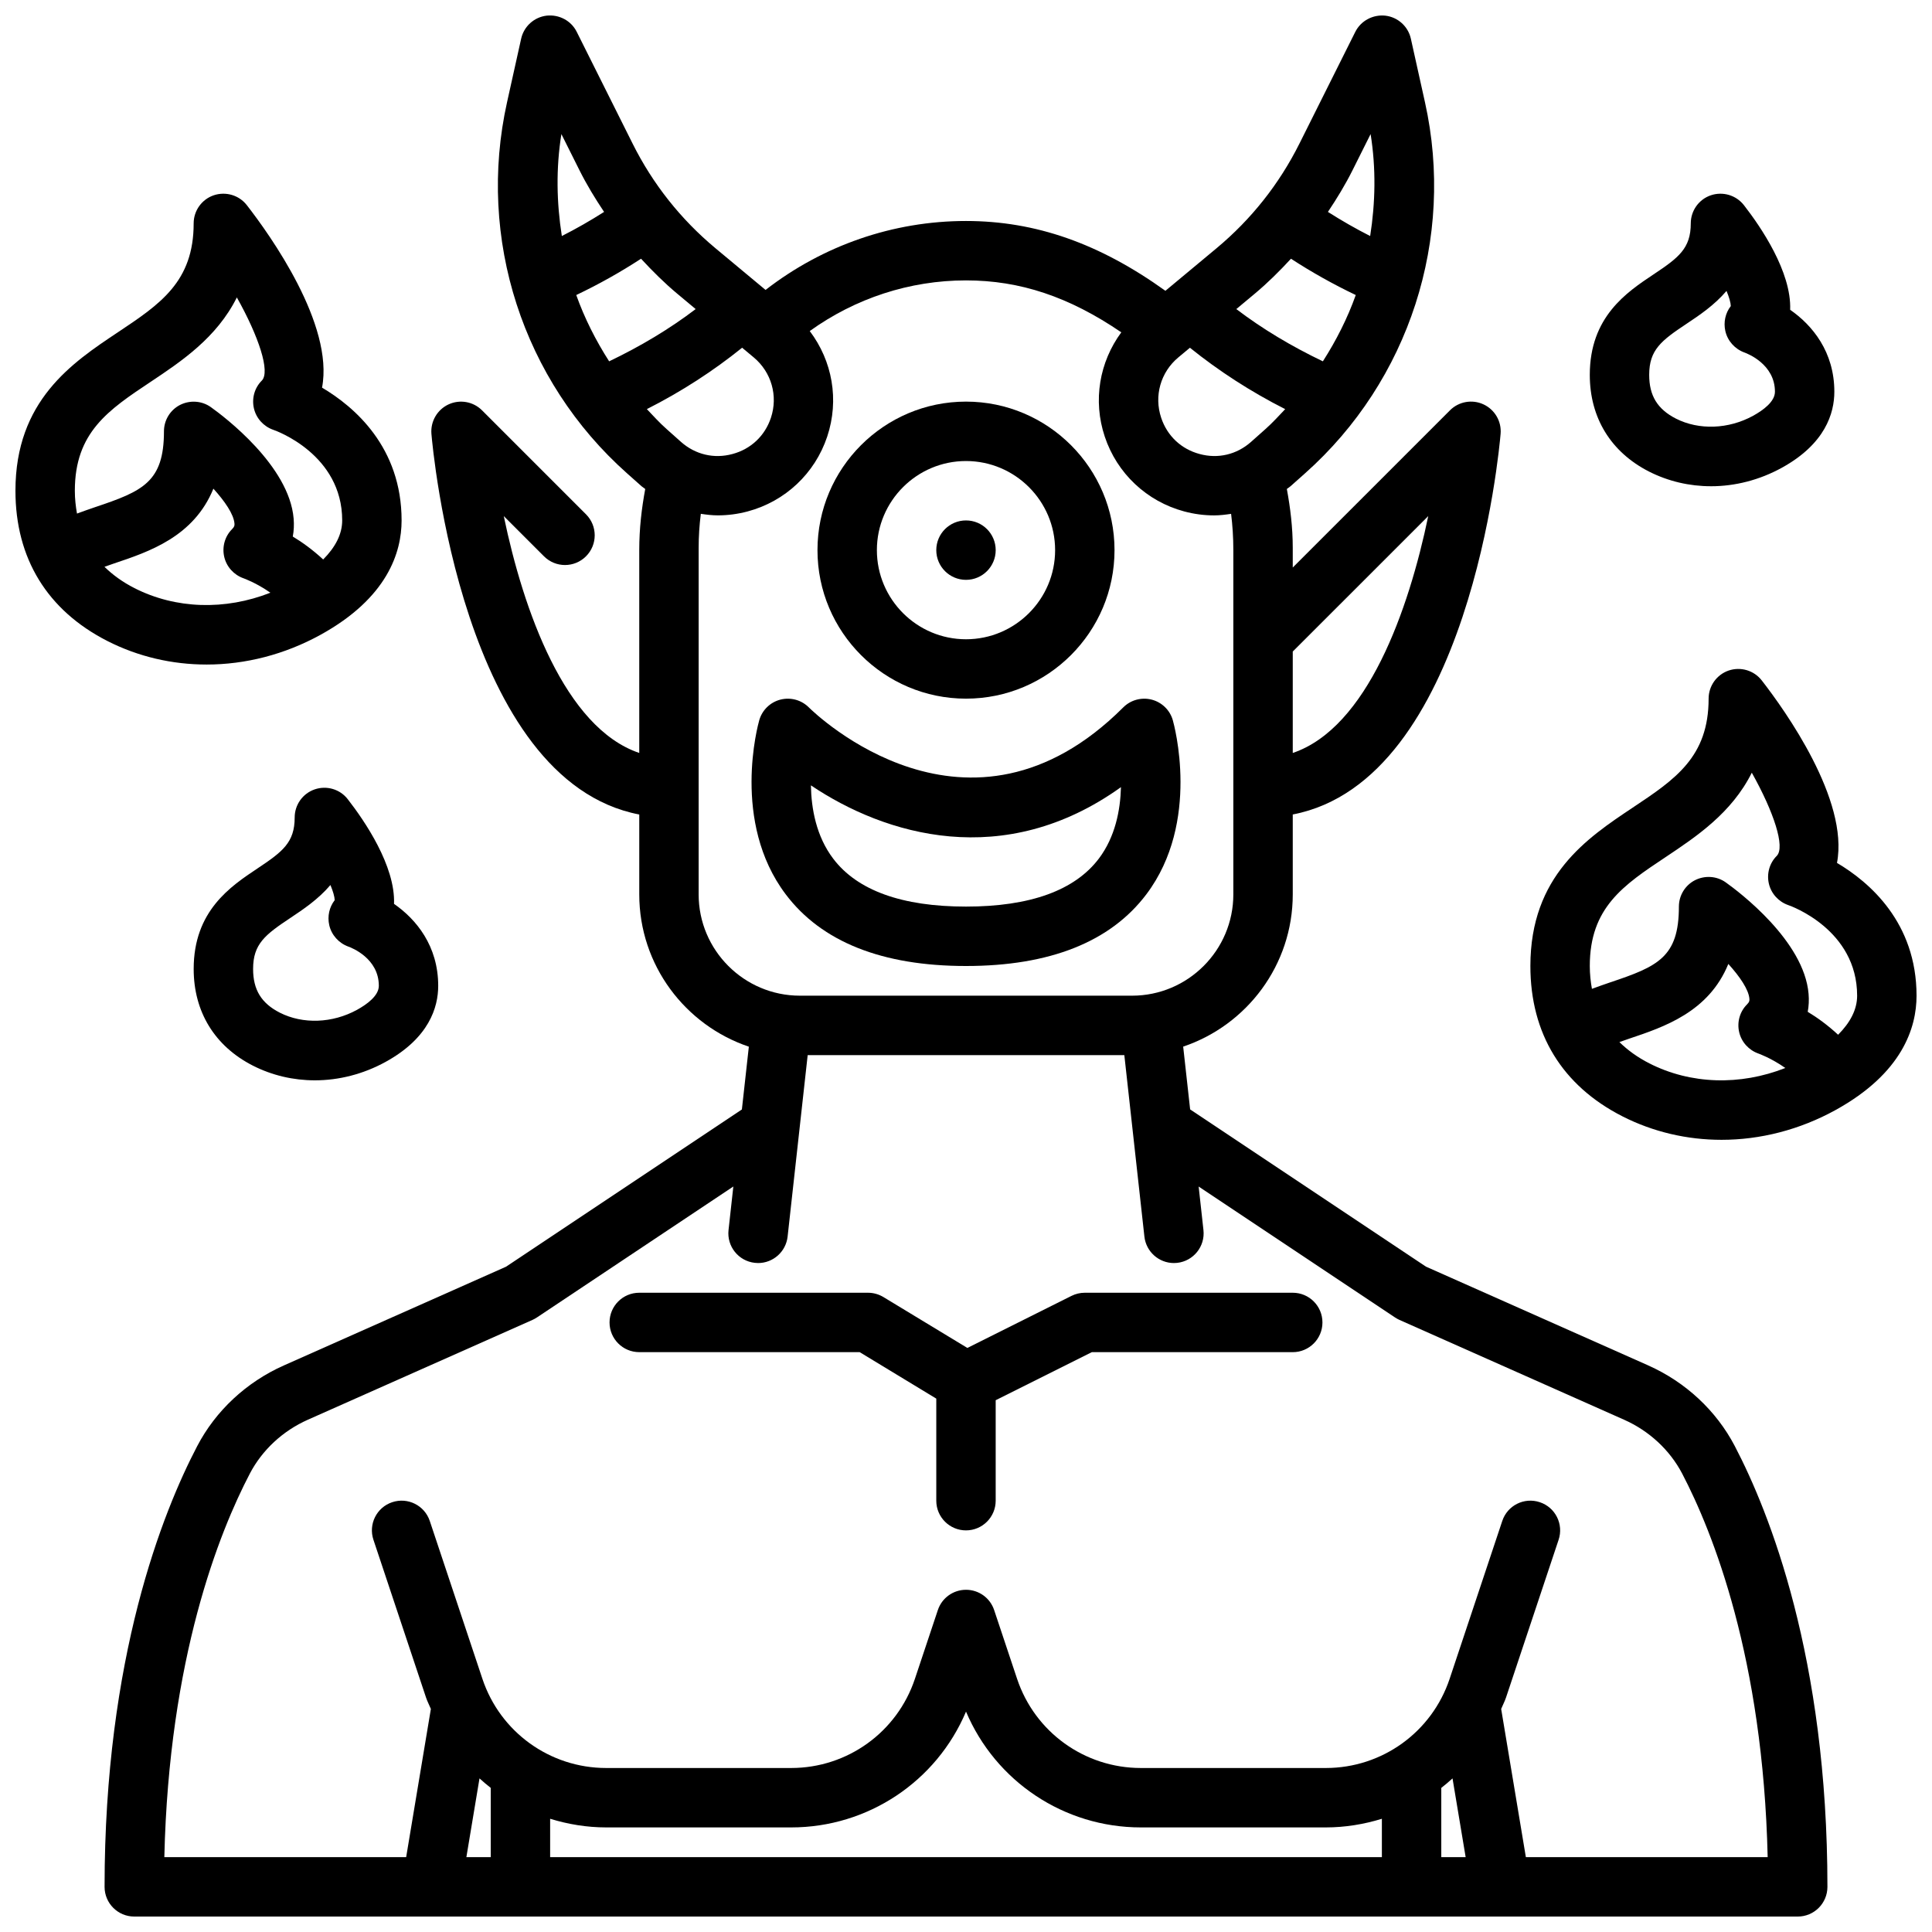 <?xml version="1.0" encoding="UTF-8"?>
<!-- Uploaded to: SVG Repo, www.svgrepo.com, Generator: SVG Repo Mixer Tools -->
<svg width="800px" height="800px" version="1.1" viewBox="144 144 512 512" xmlns="http://www.w3.org/2000/svg">
 <defs>
  <clipPath id="c">
   <path d="m549 321h102.9v126h-102.9z"/>
  </clipPath>
  <clipPath id="b">
   <path d="m148.09 195h102.91v126h-102.91z"/>
  </clipPath>
  <clipPath id="a">
   <path d="m171 148.09h458v503.81h-458z"/>
  </clipPath>
 </defs>
 <path d="m407.87 289.79c0 4.348-3.523 7.875-7.871 7.875s-7.875-3.527-7.875-7.875c0-4.348 3.527-7.871 7.875-7.871s7.871 3.523 7.871 7.871"/>
 <g clip-path="url(#c)">
  <path d="m630.82 372.68c3.203-16.711-13.754-40.406-19.941-48.367-2.062-2.652-5.59-3.691-8.77-2.613-3.176 1.094-5.309 4.094-5.309 7.453 0 15.469-8.871 21.387-20.113 28.875-12.086 8.055-27.121 18.082-27.121 41.977 0 17.926 8.43 31.699 24.387 39.832 8.172 4.156 17.16 6.227 26.262 6.227 10.266 0 20.672-2.637 30.195-7.879 17.762-9.777 21.492-21.879 21.492-30.309 0-19.398-12.477-30.109-21.082-35.195zm-45.395-1.551c8.078-5.391 17.484-11.652 22.82-22.355 5.832 10.398 8.91 19.734 6.606 22.051-1.922 1.914-2.691 4.699-2.086 7.336 0.605 2.644 2.559 4.793 5.117 5.691 0.746 0.242 18.277 6.516 18.277 24.023 0 3.66-1.82 7.102-5.039 10.344-2.738-2.535-5.551-4.574-8.055-6.078 0.293-1.527 0.363-3.125 0.227-4.754-1.156-14.035-18.461-27.062-21.922-29.527-2.394-1.723-5.551-1.922-8.18-0.598-2.617 1.344-4.266 4.043-4.266 6.996 0 13.414-5.582 15.855-18.207 20.082-1.598 0.535-3.227 1.125-4.84 1.715-0.34-1.918-0.566-3.91-0.566-6.051 0-15.469 8.871-21.391 20.113-28.875zm-4.332 54.672c-3.141-1.598-5.738-3.496-7.934-5.637 0.859-0.293 1.668-0.598 2.559-0.898 9.258-3.102 21.105-7.062 26.309-19.812 3.055 3.371 5.383 6.785 5.582 9.227 0.039 0.496 0.016 0.852-0.629 1.496-1.922 1.914-2.691 4.699-2.086 7.336 0.605 2.644 2.559 4.793 5.117 5.691 0.055 0.016 3.363 1.188 7.117 3.824-11.977 4.715-25.07 4.359-36.035-1.227z"/>
 </g>
 <path d="m597.42 272.86c6.383 0 12.848-1.637 18.758-4.887 11.523-6.336 13.941-14.461 13.941-20.16 0-10.57-5.824-17.641-11.707-21.711 0.379-10.066-7.816-22.027-12.258-27.734-2.07-2.652-5.59-3.684-8.77-2.613-3.176 1.082-5.312 4.082-5.312 7.445 0 6.644-3.203 9.078-9.879 13.523-7.121 4.746-16.883 11.25-16.883 26.621 0 11.359 5.574 20.461 15.68 25.617 5.117 2.598 10.738 3.898 16.43 3.898zm-6.488-43.039c3.387-2.258 7.367-4.914 10.613-8.723 0.699 1.684 1.109 3.094 1.133 4.016-1.441 1.844-1.969 4.273-1.449 6.598 0.59 2.637 2.535 4.793 5.07 5.707 0.828 0.301 8.078 3.109 8.078 10.398 0 2.629-3.148 4.914-5.785 6.367-6.504 3.566-14.336 3.856-20.453 0.754-4.906-2.508-7.086-6.082-7.086-11.594 0-6.641 3.203-9.082 9.879-13.523z"/>
 <path d="m227.41 353.19c-3.184 1.086-5.316 4.086-5.316 7.445 0 6.644-3.203 9.078-9.879 13.523-7.125 4.75-16.887 11.25-16.887 26.625 0 11.359 5.574 20.461 15.68 25.617 5.117 2.598 10.738 3.898 16.422 3.898 6.383 0 12.848-1.637 18.758-4.887 11.523-6.336 13.941-14.461 13.941-20.16 0-10.57-5.824-17.641-11.707-21.711 0.379-10.066-7.816-22.027-12.258-27.734-2.039-2.656-5.574-3.695-8.754-2.617zm16.984 52.059c0 2.629-3.148 4.914-5.785 6.367-6.504 3.566-14.344 3.856-20.453 0.754-4.902-2.5-7.082-6.074-7.082-11.586 0-6.644 3.203-9.078 9.879-13.523 3.387-2.258 7.367-4.914 10.613-8.723 0.699 1.684 1.109 3.094 1.133 4.016-1.441 1.844-1.969 4.273-1.449 6.598 0.59 2.637 2.535 4.793 5.07 5.707 0.824 0.289 8.074 3.094 8.074 10.391z"/>
 <g clip-path="url(#b)">
  <path d="m198.74 320.11c10.266 0 20.672-2.637 30.195-7.879 17.762-9.777 21.492-21.879 21.492-30.309 0-19.398-12.477-30.109-21.082-35.195 3.203-16.711-13.754-40.406-19.941-48.367-2.059-2.644-5.57-3.676-8.766-2.606-3.18 1.086-5.316 4.086-5.316 7.449 0 15.469-8.871 21.387-20.113 28.875-12.082 8.051-27.117 18.082-27.117 41.973 0 17.926 8.43 31.699 24.387 39.832 8.172 4.156 17.152 6.227 26.262 6.227zm-19.121-20.262c-3.141-1.598-5.738-3.496-7.934-5.637 0.859-0.293 1.668-0.598 2.559-0.898 9.258-3.102 21.105-7.062 26.309-19.812 3.055 3.371 5.383 6.785 5.582 9.227 0.039 0.496 0.016 0.852-0.629 1.496-1.922 1.914-2.691 4.699-2.086 7.336 0.605 2.644 2.559 4.793 5.117 5.691 0.055 0.016 3.363 1.188 7.117 3.824-11.977 4.707-25.07 4.356-36.035-1.227zm4.328-54.672c8.078-5.391 17.484-11.652 22.82-22.355 5.832 10.398 8.91 19.734 6.606 22.051-1.922 1.914-2.691 4.699-2.086 7.336 0.605 2.644 2.559 4.793 5.117 5.691 0.75 0.242 18.281 6.516 18.281 24.023 0 3.66-1.82 7.102-5.039 10.344-2.738-2.535-5.551-4.574-8.055-6.078 0.293-1.527 0.363-3.125 0.227-4.754-1.156-14.035-18.461-27.062-21.922-29.527-2.394-1.715-5.551-1.922-8.18-0.598-2.621 1.344-4.266 4.047-4.266 6.996 0 13.414-5.582 15.855-18.207 20.082-1.598 0.535-3.227 1.125-4.84 1.715-0.34-1.918-0.57-3.91-0.57-6.051 0-15.469 8.875-21.391 20.113-28.875z"/>
 </g>
 <path d="m486.59 486.59h-55.105c-1.219 0-2.434 0.285-3.519 0.828l-27.598 13.801-22.262-13.492c-1.234-0.742-2.644-1.137-4.086-1.137h-60.613c-4.344 0-7.871 3.519-7.871 7.871 0 4.352 3.527 7.871 7.871 7.871h58.418l20.301 12.316v27.047c0 4.352 3.527 7.871 7.871 7.871s7.871-3.519 7.871-7.871v-26.625l25.477-12.734h53.246c4.344 0 7.871-3.519 7.871-7.871 0-4.356-3.523-7.875-7.871-7.875z"/>
 <g clip-path="url(#a)">
  <path d="m580.8 505.85-58.906-26.176-62.496-41.668-1.844-16.641c16.855-5.676 29.039-21.594 29.039-40.336v-21.184c46.824-8.98 54.75-96.945 55.082-100.89 0.277-3.289-1.535-6.398-4.535-7.793-3-1.395-6.559-0.754-8.879 1.574l-41.668 41.664v-5.242c0-5.32-0.629-10.5-1.566-15.578 0.316-0.262 0.668-0.449 0.969-0.715l3.832-3.41c27.641-24.57 39.832-62.262 31.805-98.359l-3.738-16.84c-0.723-3.25-3.418-5.699-6.723-6.102-3.281-0.363-6.512 1.309-8.004 4.289l-14.809 29.621c-5.352 10.699-12.73 20.02-21.93 27.695l-13.582 11.305c-17.484-12.547-34.418-18.5-52.844-18.5-19.316 0-37.91 6.473-53.121 18.27l-13.305-11.074c-9.203-7.684-16.578-16.996-21.93-27.703l-14.809-29.621c-1.488-2.984-4.684-4.652-8.004-4.289-3.305 0.41-6 2.852-6.723 6.102l-3.738 16.84c-8.031 36.102 4.164 73.793 31.812 98.359l3.832 3.41c0.309 0.277 0.66 0.465 0.977 0.723-0.949 5.125-1.586 10.414-1.586 16.207v53.75c-19.742-6.684-30.73-37.855-35.906-62.773l10.66 10.66c3.078 3.078 8.055 3.078 11.133 0s3.078-8.055 0-11.133l-27.551-27.551c-2.332-2.332-5.871-2.961-8.879-1.574-2.992 1.395-4.801 4.504-4.535 7.793 0.332 3.938 8.25 91.906 55.082 100.89v21.184c0 18.742 12.188 34.668 29.039 40.344l-1.844 16.641-62.496 41.668-58.906 26.176c-9.895 4.402-18.043 11.98-22.945 21.371-9.168 17.527-24.547 56.027-24.547 116.8 0 4.352 3.527 7.871 7.871 7.871h440.83c4.344 0 7.871-3.519 7.871-7.871 0-60.773-15.383-99.273-24.547-116.81-4.898-9.383-13.047-16.973-22.941-21.371zm-58.301-225.08c-5.172 24.914-16.16 56.09-35.906 62.773v-26.875zm-66.227-42.055 3.07-2.559c7.629 6.141 16.043 11.609 25.246 16.27-1.691 1.785-3.352 3.613-5.211 5.266l-3.832 3.41c-3.777 3.352-8.73 4.551-13.625 3.219-4.879-1.301-8.598-4.793-10.195-9.598-1.941-5.805-0.156-12.086 4.547-16.008zm50.953-59.18c1.457 9.07 1.273 18.16-0.117 27.016-3.848-1.953-7.566-4.086-11.195-6.391 2.371-3.543 4.598-7.195 6.527-11.051zm-30.715 42.312c3.457-2.883 6.606-6.023 9.613-9.281 5.496 3.574 11.219 6.785 17.168 9.621-2.195 6.156-5.164 12.027-8.715 17.57-8.32-3.984-16.027-8.582-22.938-13.848zm-152.05 39.25-3.824-3.41c-1.867-1.652-3.519-3.481-5.211-5.266 9.203-4.66 17.617-10.125 25.246-16.27l3.07 2.559c4.699 3.922 6.488 10.203 4.559 16.012-1.598 4.793-5.312 8.297-10.195 9.598-4.906 1.336-9.863 0.129-13.645-3.223zm3.898-35.188c-6.91 5.266-14.609 9.863-22.93 13.848-3.551-5.543-6.519-11.414-8.715-17.57 5.953-2.832 11.676-6.039 17.168-9.621 3.016 3.258 6.164 6.406 9.621 9.289zm-35.582-46.375 4.785 9.574c1.93 3.856 4.156 7.512 6.527 11.051-3.621 2.305-7.344 4.441-11.195 6.391-1.391-8.855-1.574-17.949-0.117-27.016zm36.375 201.49v-91.867c0-3.039 0.203-6.047 0.574-8.988 1.496 0.227 3 0.41 4.519 0.41 2.637 0 5.297-0.348 7.91-1.047 9.941-2.66 17.812-10.066 21.066-19.828 3.242-9.738 1.355-20.066-4.629-27.969 12.055-8.672 26.469-13.426 41.41-13.426 14.32 0 27.293 4.32 41.156 13.762-5.785 7.856-7.582 18.043-4.383 27.641 3.25 9.754 11.125 17.168 21.066 19.828 2.621 0.699 5.273 1.047 7.91 1.047 1.52 0 3.016-0.188 4.504-0.41 0.379 3.039 0.594 6.219 0.594 9.609v91.238c0 14.801-12.043 26.844-26.844 26.844h-88.012c-14.797 0-26.844-12.043-26.844-26.844zm-58.078 234.27c0.969 0.867 1.945 1.723 2.977 2.512v18.352h-6.453zm257.86 0 3.481 20.863h-6.457v-18.344c1.031-0.793 2.008-1.645 2.977-2.519zm-18.719 20.863h-220.42v-10.164c4.731 1.457 9.715 2.293 14.855 2.293h49.012c20.355 0 38.52-12.18 46.344-30.691 7.832 18.504 25.984 30.691 46.34 30.691h49.012c5.141 0 10.125-0.836 14.855-2.289zm38.156 0-6.543-39.266c0.41-1.016 0.93-1.969 1.281-3.016l13.941-41.816c1.379-4.125-0.852-8.59-4.977-9.957-4.148-1.387-8.59 0.852-9.957 4.977l-13.941 41.816c-4.719 14.145-17.906 23.645-32.816 23.645h-49.012c-14.91 0-28.094-9.5-32.812-23.648l-6.07-18.199c-1.066-3.219-4.066-5.383-7.457-5.383-3.394 0-6.398 2.164-7.469 5.383l-6.07 18.199c-4.711 14.148-17.895 23.648-32.805 23.648h-49.012c-14.91 0-28.094-9.5-32.812-23.648l-13.941-41.816c-1.371-4.117-5.816-6.359-9.957-4.977-4.125 1.371-6.352 5.824-4.977 9.957l13.941 41.816c0.348 1.047 0.867 2 1.281 3.016l-6.547 39.27h-64.086c1.219-52.828 14.562-86.145 22.664-101.65 3.269-6.242 8.73-11.32 15.383-14.273l59.52-26.449c0.41-0.18 0.797-0.402 1.164-0.645l52.059-34.707-1.273 11.539c-0.48 4.328 2.637 8.219 6.957 8.691 0.301 0.039 0.59 0.055 0.883 0.055 3.961 0 7.367-2.984 7.816-7.008l5.32-48.098h83.914l5.32 48.098c0.449 4.023 3.856 7.008 7.816 7.008 0.293 0 0.582-0.016 0.875-0.047 4.32-0.48 7.438-4.367 6.957-8.691l-1.273-11.539 52.059 34.707c0.371 0.242 0.762 0.465 1.164 0.645l59.527 26.449c6.652 2.953 12.113 8.031 15.383 14.266 8.102 15.508 21.445 48.824 22.664 101.65z"/>
 </g>
 <path d="m400 400c22.199 0 38.281-6.391 47.801-19.004 14.469-19.191 7.312-45.043 7.008-46.129-0.762-2.684-2.898-4.754-5.59-5.457-2.691-0.691-5.574 0.078-7.543 2.055-40.988 40.98-81.641 1.676-83.332 0-1.969-1.977-4.832-2.746-7.543-2.055-2.699 0.699-4.824 2.777-5.59 5.457-0.316 1.094-7.469 26.945 7.008 46.129 9.5 12.609 25.582 19.004 47.781 19.004zm41.066-47.398c-0.156 6.07-1.504 13.152-5.84 18.91-6.379 8.453-18.23 12.742-35.227 12.742-16.949 0-28.789-4.266-35.172-12.676-4.519-5.945-5.824-13.273-5.926-19.453 19.645 13.215 51.148 22.707 82.164 0.477z"/>
 <path d="m400 329.15c21.703 0 39.359-17.656 39.359-39.359 0-21.703-17.656-39.359-39.359-39.359s-39.359 17.656-39.359 39.359c-0.004 21.703 17.656 39.359 39.359 39.359zm0-62.973c13.02 0 23.617 10.598 23.617 23.617s-10.598 23.617-23.617 23.617-23.617-10.598-23.617-23.617c0-13.023 10.594-23.617 23.617-23.617z"/>
</svg>